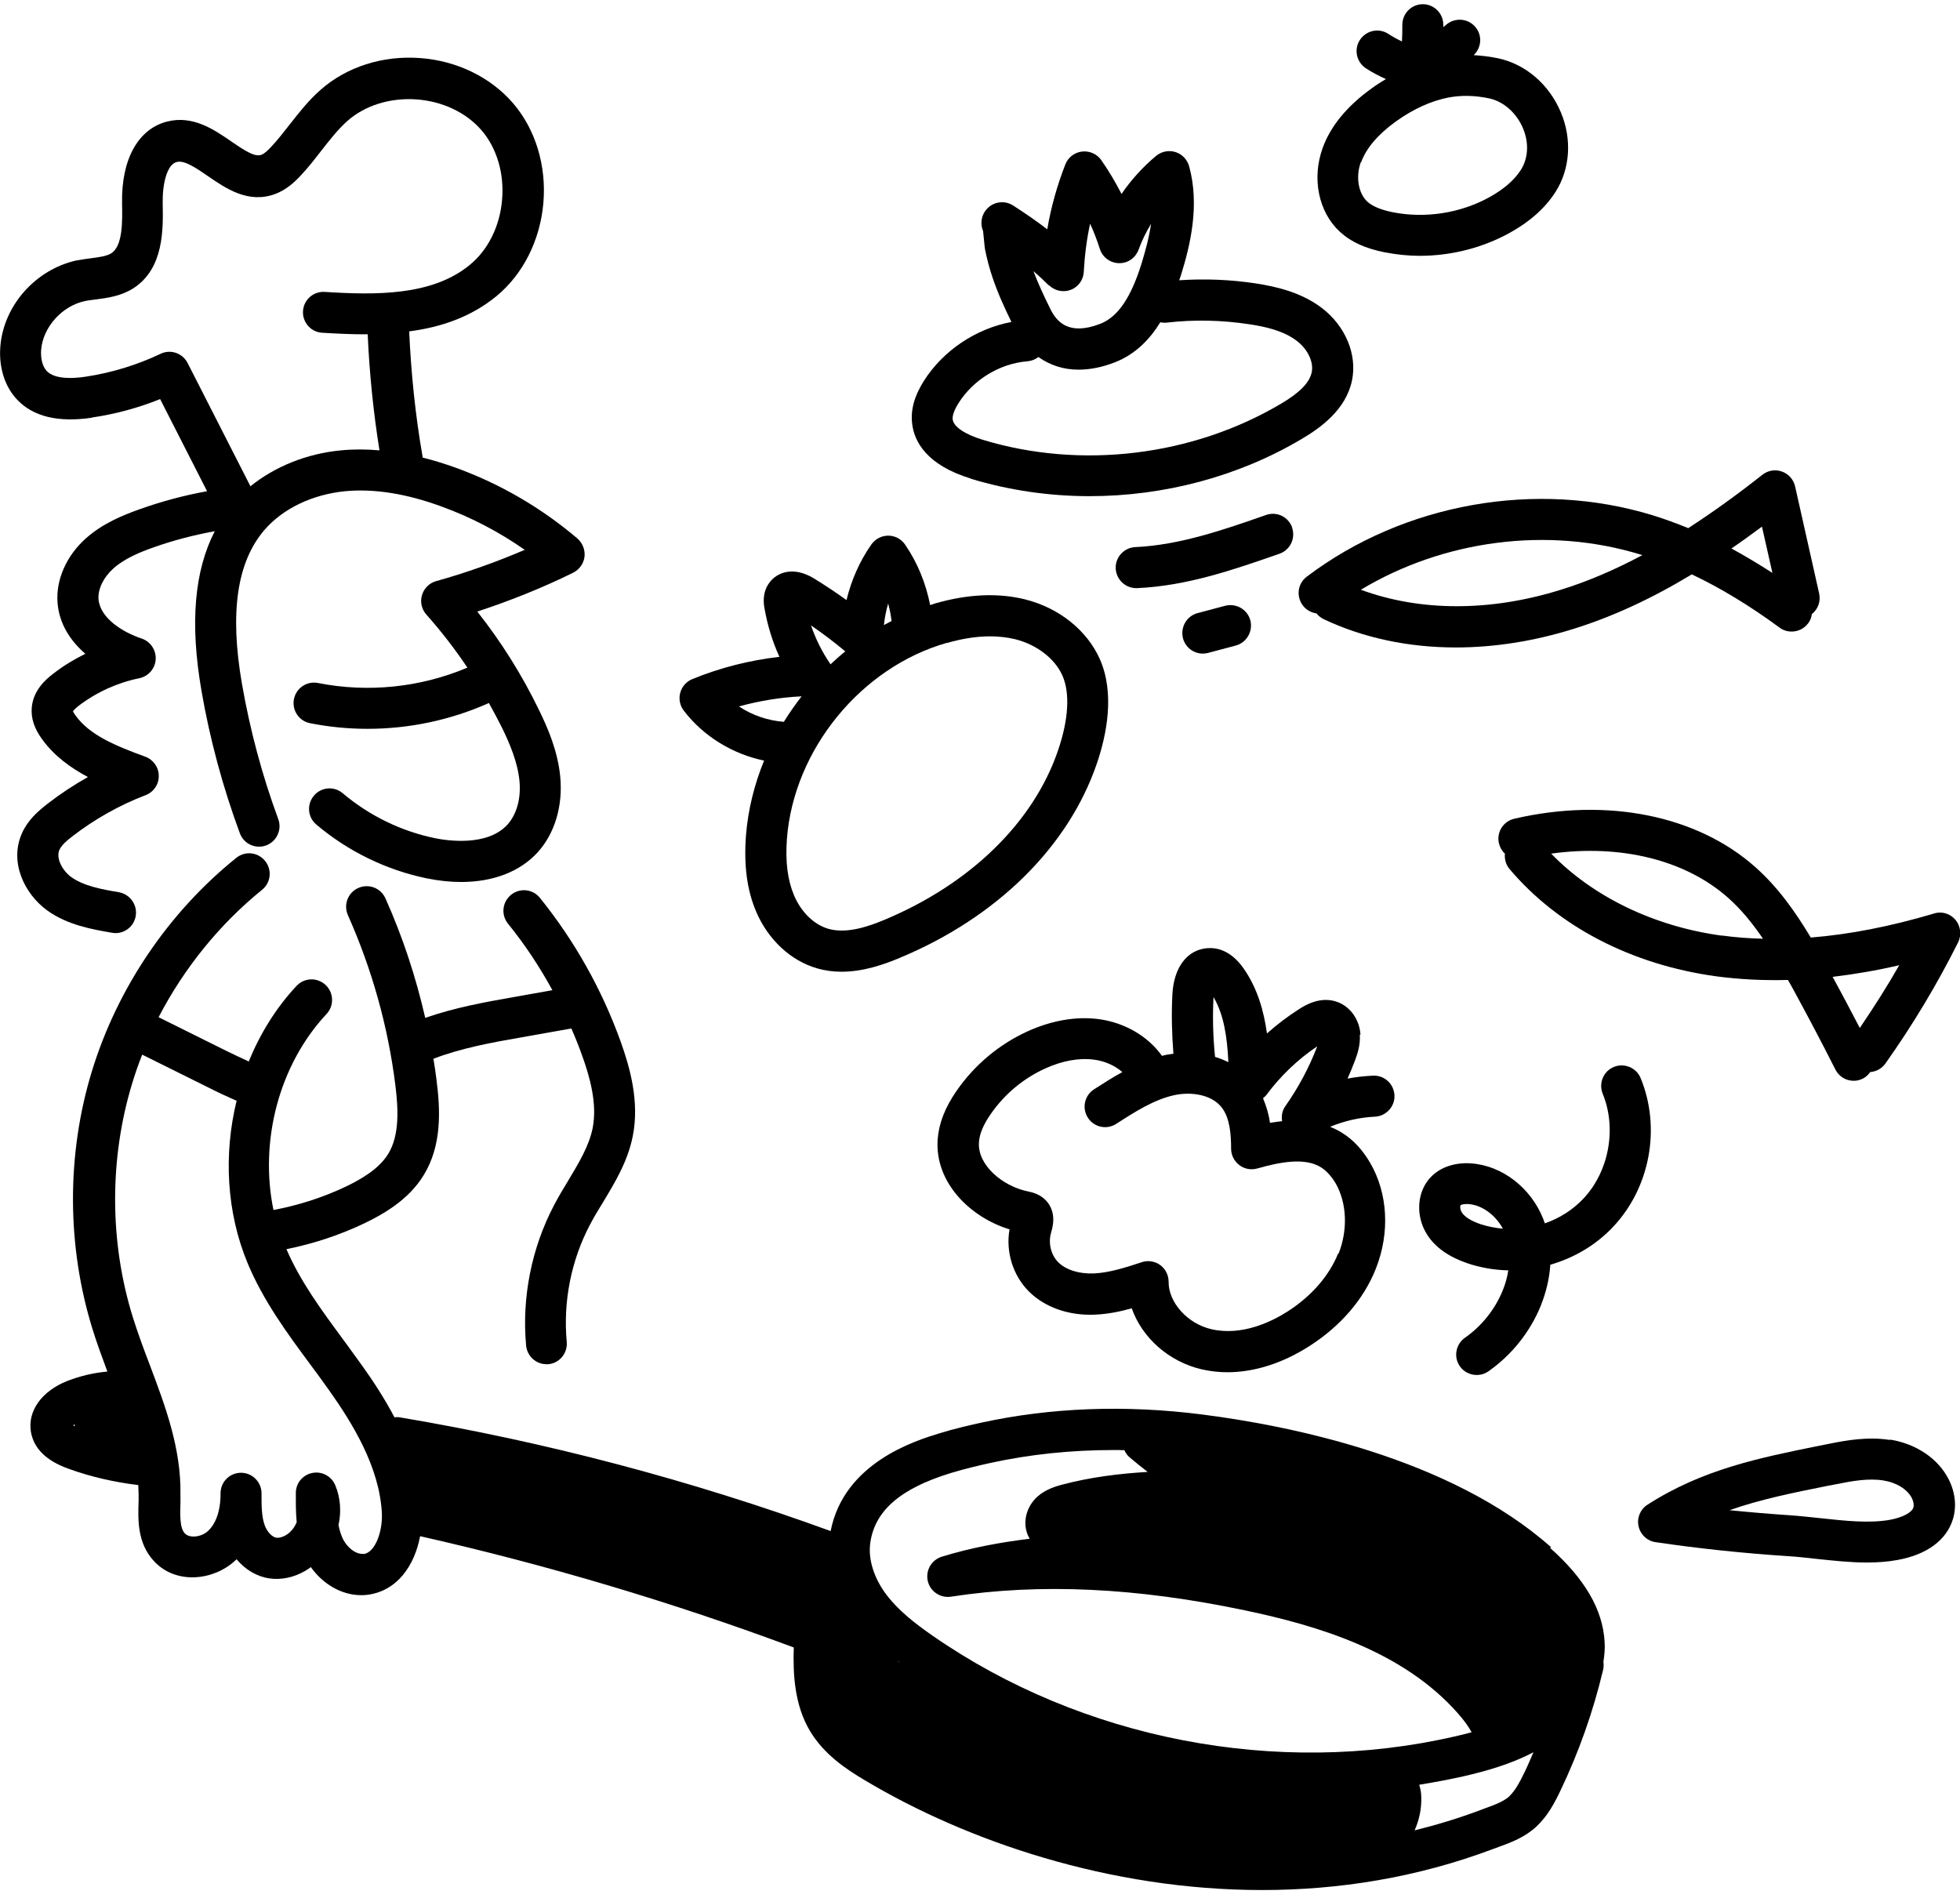 <svg xmlns="http://www.w3.org/2000/svg" width="158" height="153" viewBox="0 0 158 153" fill="none"><g clip-path="url(#clip0_259_2856)"><path d="M132.254 86.908C131.909 86.067 130.932 85.668 130.093 86.012C129.254 86.357 128.855 87.322 129.199 88.176C130.341 90.96 129.708 94.432 127.644 96.623C126.791 97.533 125.717 98.208 124.534 98.622C124.492 98.511 124.451 98.387 124.41 98.277C123.419 95.755 121.08 93.95 118.575 93.785C117.323 93.702 116.209 94.06 115.438 94.791C114.213 95.962 114.062 98.001 115.053 99.545C115.699 100.551 116.773 101.309 118.231 101.819C119.318 102.191 120.447 102.384 121.589 102.411C121.506 102.949 121.355 103.5 121.135 104.037C120.516 105.553 119.442 106.904 118.094 107.841C117.351 108.364 117.158 109.398 117.681 110.142C117.997 110.597 118.52 110.845 119.043 110.845C119.374 110.845 119.704 110.749 119.993 110.542C121.85 109.246 123.35 107.372 124.204 105.264C124.644 104.161 124.905 103.045 124.974 101.956C126.887 101.405 128.662 100.372 130.052 98.883C133.024 95.728 133.905 90.904 132.254 86.908ZM119.318 98.677C118.575 98.415 118.066 98.098 117.832 97.726C117.695 97.505 117.695 97.23 117.736 97.161C117.764 97.133 117.915 97.064 118.218 97.064C118.259 97.064 118.314 97.064 118.355 97.064C119.456 97.133 120.543 97.933 121.149 99.049C120.529 98.994 119.91 98.87 119.318 98.677Z" fill="black"></path><path d="M152.344 116.081C150.611 115.806 148.89 116.095 147.418 116.398L146.647 116.55C141.804 117.528 137.235 118.452 132.804 121.304C132.226 121.676 131.937 122.365 132.089 123.041C132.24 123.716 132.777 124.226 133.465 124.322C137.001 124.846 140.593 125.218 144.171 125.452C144.914 125.494 145.684 125.59 146.469 125.673C147.79 125.811 149.138 125.962 150.487 125.962C151.326 125.962 152.152 125.907 152.977 125.755C155.317 125.328 156.899 124.171 157.422 122.489C157.739 121.47 157.628 120.326 157.092 119.265C156.252 117.597 154.491 116.398 152.372 116.054L152.344 116.081ZM154.243 121.525C154.119 121.938 153.376 122.324 152.372 122.517C150.693 122.82 148.712 122.6 146.799 122.393C145.973 122.31 145.161 122.214 144.363 122.159C142.726 122.048 141.074 121.911 139.423 121.745C141.886 120.877 144.473 120.353 147.294 119.788L148.079 119.637C149.317 119.389 150.624 119.155 151.821 119.347C152.881 119.513 153.762 120.064 154.119 120.767C154.257 121.042 154.298 121.332 154.243 121.511V121.525Z" fill="black"></path><path d="M109.672 83.408C109.59 82.195 108.86 81.161 107.815 80.776C106.439 80.266 105.173 81.065 104.76 81.327C103.824 81.919 102.957 82.581 102.132 83.311C101.884 81.506 101.361 79.646 100.233 78.047C99.228 76.628 98.113 76.38 97.357 76.435C95.705 76.545 94.618 77.978 94.508 80.183C94.425 81.768 94.467 83.366 94.591 84.951C94.398 84.979 94.205 84.992 94.013 85.034C93.903 85.061 93.779 85.089 93.669 85.117C92.54 83.532 90.655 82.429 88.55 82.154C86.747 81.919 84.779 82.264 82.853 83.132C80.555 84.179 78.573 85.833 77.128 87.914C76.179 89.278 75.683 90.56 75.587 91.855C75.34 95.328 78.216 98.139 81.38 99.104C81.064 100.895 81.642 102.797 82.922 104.092C84.188 105.374 86.142 106.077 88.261 105.98C89.293 105.939 90.297 105.732 91.233 105.47C92.059 107.827 94.205 109.77 96.875 110.39C97.549 110.542 98.237 110.624 98.939 110.624C101.099 110.624 103.37 109.908 105.53 108.53C108.076 106.904 109.934 104.74 110.911 102.273C112.053 99.393 111.888 96.196 110.443 93.729C109.837 92.696 109.094 91.883 108.2 91.332C107.883 91.125 107.553 90.973 107.223 90.835C108.365 90.367 109.59 90.078 110.828 90.022C111.736 89.981 112.452 89.209 112.411 88.3C112.369 87.39 111.613 86.674 110.691 86.715C110.003 86.743 109.301 86.825 108.627 86.949C108.833 86.495 109.026 86.026 109.204 85.558C109.452 84.91 109.672 84.207 109.617 83.408H109.672ZM106.177 84.359C106.177 84.359 106.177 84.359 106.177 84.372C105.53 86.067 104.663 87.68 103.618 89.168C103.356 89.526 103.287 89.967 103.356 90.381C103.026 90.422 102.709 90.463 102.379 90.519C102.283 89.857 102.09 89.182 101.815 88.534C101.911 88.451 101.994 88.382 102.076 88.286C103.205 86.756 104.608 85.406 106.191 84.345L106.177 84.359ZM97.824 80.376C98.664 81.809 98.925 83.601 99.022 85.626C98.678 85.461 98.32 85.309 97.948 85.199C97.783 83.601 97.742 81.988 97.824 80.39V80.376ZM107.87 101.047C107.154 102.838 105.709 104.506 103.783 105.732C102.558 106.518 100.136 107.73 97.645 107.152C95.733 106.711 94.192 105.002 94.205 103.334C94.205 102.797 93.958 102.301 93.531 101.984C93.242 101.777 92.898 101.667 92.554 101.667C92.375 101.667 92.21 101.695 92.045 101.75C90.751 102.177 89.43 102.604 88.164 102.659C86.967 102.701 85.921 102.37 85.302 101.75C84.724 101.171 84.49 100.22 84.724 99.393C84.862 98.911 85.192 97.781 84.367 96.83C83.857 96.251 83.183 96.113 82.853 96.044C80.844 95.631 78.78 93.936 78.917 92.076C78.959 91.4 79.275 90.656 79.88 89.788C80.981 88.203 82.495 86.936 84.256 86.136C85.619 85.516 86.967 85.268 88.164 85.42C89.059 85.53 89.871 85.902 90.476 86.426C89.664 86.867 88.907 87.363 88.192 87.817C87.421 88.314 87.201 89.333 87.697 90.105C88.192 90.877 89.21 91.097 89.981 90.601C91.495 89.623 93.063 88.617 94.728 88.272C96.008 88.01 97.659 88.217 98.485 89.278C99.159 90.146 99.242 91.511 99.242 92.599C99.242 93.123 99.49 93.605 99.902 93.922C100.315 94.239 100.852 94.336 101.347 94.198C103.15 93.688 105.186 93.275 106.507 94.115C106.934 94.391 107.333 94.832 107.663 95.383C108.571 96.954 108.668 99.131 107.911 101.047H107.87Z" fill="black"></path><path d="M104.168 42.534C103.865 41.665 102.929 41.211 102.062 41.514C98.636 42.713 95.1 43.939 91.522 44.105C90.614 44.146 89.898 44.918 89.939 45.827C89.981 46.709 90.71 47.412 91.591 47.412C91.618 47.412 91.645 47.412 91.659 47.412C95.719 47.233 99.489 45.91 103.136 44.642C104.003 44.339 104.457 43.402 104.154 42.534H104.168Z" fill="black"></path><path d="M98.773 48.832L96.544 49.424C95.663 49.658 95.141 50.554 95.361 51.45C95.553 52.194 96.228 52.69 96.957 52.69C97.095 52.69 97.232 52.676 97.384 52.635L99.613 52.042C100.494 51.808 101.016 50.899 100.796 50.017C100.562 49.135 99.668 48.611 98.773 48.832Z" fill="black"></path><path d="M61.606 61.289C60.808 63.232 60.299 65.272 60.133 67.367C59.955 69.764 60.216 71.763 60.959 73.499C61.922 75.759 63.752 77.454 65.858 78.06C66.518 78.253 67.193 78.336 67.839 78.336C69.573 78.336 71.225 77.771 72.559 77.206C80.362 73.954 86.141 68.249 88.425 61.537C89.21 59.236 89.884 55.901 88.659 53.131C87.627 50.816 85.384 49.011 82.646 48.322C80.486 47.784 78.05 47.881 75.408 48.639C75.27 48.68 75.133 48.735 74.981 48.777C74.637 47.026 73.963 45.359 72.958 43.898C72.656 43.457 72.147 43.182 71.61 43.182C71.059 43.182 70.564 43.444 70.248 43.885C69.298 45.235 68.624 46.778 68.239 48.377C67.385 47.757 66.505 47.178 65.61 46.627C63.931 45.607 62.624 46.158 62.032 46.958C61.413 47.784 61.565 48.708 61.633 49.066C61.867 50.403 62.266 51.712 62.831 52.952C60.422 53.228 58.069 53.82 55.813 54.744C55.331 54.937 54.973 55.35 54.836 55.846C54.698 56.342 54.808 56.88 55.125 57.293C56.707 59.36 59.06 60.793 61.606 61.317V61.289ZM76.33 51.836C77.568 51.478 78.738 51.298 79.811 51.298C80.527 51.298 81.215 51.381 81.848 51.533C83.582 51.974 85.04 53.09 85.646 54.468C86.265 55.86 86.141 57.996 85.302 60.462C83.334 66.278 78.229 71.253 71.307 74.147C69.959 74.712 68.239 75.29 66.78 74.877C65.624 74.546 64.592 73.54 64.014 72.19C63.491 70.963 63.298 69.461 63.436 67.615C63.986 60.435 69.408 53.793 76.33 51.822V51.836ZM71.885 50.058C71.679 50.168 71.459 50.279 71.252 50.389C71.321 49.796 71.431 49.218 71.596 48.653C71.72 49.107 71.816 49.576 71.871 50.058H71.885ZM68.142 52.511C67.729 52.842 67.33 53.2 66.945 53.558C66.945 53.545 66.931 53.517 66.918 53.503C66.271 52.553 65.748 51.505 65.376 50.416C66.326 51.064 67.248 51.767 68.142 52.511ZM64.619 56.135C64.11 56.797 63.629 57.472 63.188 58.189C61.895 58.092 60.643 57.665 59.569 56.949C61.221 56.494 62.927 56.218 64.619 56.135Z" fill="black"></path><path d="M78.258 38.593C81.354 39.53 84.588 39.998 87.835 39.998C93.821 39.998 99.821 38.427 104.94 35.382C106.439 34.5 108.49 33.039 108.985 30.683C109.426 28.588 108.462 26.273 106.536 24.812C104.857 23.544 102.848 23.103 101.279 22.855C99.215 22.538 97.137 22.455 95.059 22.593C95.101 22.469 95.156 22.331 95.197 22.194C95.954 19.754 96.725 16.557 95.858 13.402C95.706 12.864 95.293 12.423 94.757 12.258C94.22 12.092 93.642 12.203 93.202 12.561C92.128 13.457 91.193 14.49 90.408 15.634C89.927 14.697 89.39 13.787 88.784 12.919C88.441 12.423 87.849 12.148 87.23 12.216C86.624 12.285 86.101 12.685 85.881 13.25C85.221 14.945 84.725 16.695 84.422 18.487C83.583 17.839 82.661 17.205 81.656 16.557C80.886 16.075 79.868 16.296 79.372 17.081C79.07 17.563 79.042 18.142 79.248 18.624C79.276 18.845 79.303 19.231 79.331 19.438C79.359 19.768 79.386 20.03 79.413 20.14C79.565 20.898 79.771 21.67 80.019 22.4C80.432 23.627 80.982 24.826 81.533 25.956C78.67 26.493 76.028 28.257 74.473 30.71C73.689 31.95 73.386 33.094 73.538 34.21C73.717 35.602 74.694 37.49 78.258 38.579V38.593ZM84.56 22.993C85.028 23.448 85.716 23.599 86.321 23.365C86.927 23.131 87.34 22.552 87.367 21.904C87.436 20.595 87.601 19.3 87.876 18.032C88.179 18.693 88.441 19.369 88.661 20.071C88.881 20.747 89.5 21.201 90.202 21.215C90.931 21.229 91.537 20.788 91.784 20.127C92.046 19.396 92.39 18.707 92.789 18.046C92.624 19.176 92.321 20.264 92.032 21.215C91.165 24.013 90.106 25.556 88.688 26.107C86.115 27.099 85.165 25.901 84.67 24.908C84.12 23.792 83.666 22.814 83.308 21.863C83.748 22.235 84.161 22.621 84.546 23.007L84.56 22.993ZM77.267 32.502C78.464 30.6 80.597 29.304 82.826 29.125C83.156 29.098 83.459 28.974 83.707 28.781C84.643 29.442 85.73 29.8 86.941 29.8C87.863 29.8 88.853 29.608 89.872 29.208C91.537 28.56 92.693 27.348 93.532 25.983C93.697 26.011 93.849 26.025 94.027 26.011C96.27 25.749 98.541 25.804 100.77 26.149C101.954 26.328 103.44 26.645 104.527 27.472C105.421 28.147 105.917 29.194 105.738 30.021C105.559 30.848 104.774 31.661 103.247 32.557C96.119 36.773 87.133 37.862 79.207 35.45C77.776 35.01 76.882 34.403 76.799 33.824C76.772 33.604 76.826 33.204 77.253 32.529L77.267 32.502Z" fill="black"></path><path d="M111.668 20.347C112.59 20.526 113.525 20.623 114.461 20.623C116.993 20.623 119.539 19.975 121.741 18.749C123.351 17.853 124.575 16.751 125.387 15.483C126.571 13.636 126.736 11.225 125.827 9.061C124.878 6.801 122.979 5.161 120.736 4.693C120.075 4.555 119.429 4.486 118.796 4.445C119.415 3.866 119.511 2.887 118.961 2.212C118.397 1.495 117.351 1.385 116.635 1.95L116.346 2.184C116.346 2.184 116.346 2.06 116.346 1.992C116.346 1.082 115.603 0.338 114.695 0.338C113.787 0.338 113.044 1.082 113.044 2.005C113.044 2.446 113.044 2.887 113.016 3.342C112.631 3.163 112.259 2.956 111.902 2.722C111.131 2.226 110.113 2.46 109.617 3.232C109.122 4.004 109.356 5.023 110.127 5.519C110.636 5.85 111.172 6.126 111.723 6.374C111.337 6.608 110.952 6.842 110.581 7.118C108.585 8.551 107.251 10.177 106.618 11.941C105.737 14.394 106.287 17.095 108.007 18.68C108.902 19.507 110.058 20.03 111.654 20.347H111.668ZM109.727 13.071C110.14 11.941 111.076 10.839 112.507 9.805C113.924 8.785 115.356 8.138 116.759 7.862C117.791 7.669 118.865 7.683 120.048 7.931C121.204 8.179 122.25 9.102 122.773 10.343C123.268 11.528 123.199 12.754 122.594 13.705C122.071 14.518 121.245 15.235 120.117 15.869C117.777 17.178 114.915 17.633 112.273 17.109C111.324 16.916 110.649 16.64 110.223 16.255C109.494 15.579 109.273 14.242 109.7 13.071H109.727Z" fill="black"></path><path d="M7.404 33.66C9.289 33.384 11.133 32.888 12.908 32.172L16.693 39.599C14.863 39.93 13.06 40.412 11.312 41.032C9.909 41.529 8.285 42.19 6.936 43.389C5.354 44.794 4.501 46.738 4.638 48.57C4.762 50.279 5.67 51.657 6.881 52.705C5.987 53.145 5.12 53.669 4.336 54.276C3.62 54.813 2.671 55.695 2.56 57.045C2.492 57.886 2.753 58.713 3.386 59.581C4.363 60.945 5.712 61.91 7.088 62.64C5.959 63.274 4.872 63.991 3.84 64.79C3.042 65.41 2.244 66.113 1.776 67.16C0.716 69.517 1.996 72.08 3.799 73.389C5.436 74.574 7.432 74.919 9.028 75.195C9.124 75.208 9.221 75.222 9.317 75.222C10.101 75.222 10.803 74.657 10.941 73.844C11.092 72.948 10.487 72.094 9.592 71.928C8.202 71.694 6.757 71.432 5.739 70.702C5.037 70.192 4.487 69.186 4.79 68.511C4.955 68.139 5.395 67.753 5.849 67.409C7.638 66.03 9.62 64.914 11.739 64.101C12.386 63.853 12.812 63.233 12.798 62.544C12.798 61.855 12.358 61.235 11.711 61.001C9.303 60.118 7.212 59.264 6.069 57.652C5.959 57.486 5.904 57.39 5.877 57.335C5.932 57.266 6.056 57.128 6.345 56.894C7.776 55.805 9.468 55.033 11.23 54.675C11.959 54.524 12.509 53.904 12.551 53.145C12.592 52.401 12.124 51.712 11.422 51.478C9.895 50.968 8.065 49.838 7.941 48.295C7.886 47.482 8.34 46.545 9.138 45.828C10.046 45.015 11.298 44.505 12.399 44.119C13.995 43.554 15.647 43.127 17.312 42.824C15.661 46.035 15.303 50.252 16.238 55.667C16.913 59.581 17.959 63.453 19.335 67.174C19.651 68.029 20.601 68.47 21.454 68.153C22.307 67.836 22.747 66.885 22.431 66.03C21.124 62.489 20.147 58.823 19.5 55.102C18.509 49.37 19.101 45.318 21.302 42.741C22.789 41.005 25.169 39.861 27.825 39.599C30.151 39.379 32.765 39.792 35.614 40.84C37.994 41.708 40.237 42.879 42.301 44.326C39.976 45.318 37.581 46.173 35.159 46.848C34.609 46.999 34.182 47.427 34.017 47.978C33.852 48.529 33.99 49.122 34.375 49.549C35.572 50.899 36.673 52.319 37.678 53.821C33.894 55.419 29.683 55.86 25.637 55.061C24.743 54.882 23.876 55.461 23.697 56.356C23.518 57.252 24.096 58.12 24.99 58.3C26.518 58.603 28.073 58.754 29.628 58.754C32.985 58.754 36.329 58.051 39.411 56.673C39.769 57.321 40.127 57.983 40.457 58.644C41.077 59.912 41.723 61.414 41.875 62.944C42.012 64.363 41.654 65.645 40.911 66.471C39.288 68.263 36.04 67.767 35.077 67.574C32.339 67.009 29.765 65.755 27.632 63.95C26.931 63.357 25.898 63.44 25.307 64.142C24.715 64.845 24.798 65.879 25.5 66.471C28.059 68.635 31.141 70.137 34.416 70.812C35.38 71.005 36.302 71.102 37.169 71.102C39.742 71.102 41.93 70.275 43.361 68.69C44.723 67.174 45.384 64.969 45.163 62.627C44.971 60.587 44.186 58.727 43.43 57.197C42.067 54.386 40.402 51.74 38.476 49.301C41.118 48.433 43.705 47.399 46.196 46.173C46.691 45.925 47.049 45.442 47.117 44.891C47.186 44.34 46.966 43.788 46.553 43.416C43.636 40.936 40.347 39.02 36.756 37.711C35.834 37.38 34.939 37.105 34.059 36.884C34.059 36.843 34.059 36.816 34.059 36.774C33.481 33.467 33.137 30.077 32.985 26.714C35.517 26.384 37.953 25.571 40.017 23.876C42.164 22.112 43.54 19.369 43.801 16.379C44.063 13.389 43.182 10.453 41.379 8.345C39.577 6.236 36.825 4.886 33.838 4.679C30.852 4.459 27.935 5.396 25.857 7.229C24.866 8.097 24.096 9.089 23.339 10.054C22.83 10.701 22.362 11.308 21.839 11.859C21.633 12.079 21.316 12.396 21.069 12.479C20.546 12.672 19.775 12.176 18.647 11.404C17.271 10.453 15.564 9.282 13.5 9.792C11.147 10.371 9.771 12.837 9.84 16.379C9.867 17.826 9.909 19.81 8.973 20.417C8.601 20.651 7.996 20.734 7.349 20.816C6.95 20.871 6.551 20.927 6.166 20.995C2.863 21.726 0.29 24.634 0.028 27.927C-0.109 29.608 0.386 31.179 1.391 32.227C2.684 33.591 4.707 34.073 7.404 33.674V33.66ZM3.317 28.189C3.469 26.37 5.01 24.661 6.826 24.275C7.129 24.206 7.432 24.179 7.748 24.137C8.684 24.013 9.743 23.876 10.748 23.242C13.225 21.643 13.156 18.474 13.115 16.365C13.087 14.918 13.431 13.251 14.257 13.058C14.876 12.906 15.784 13.526 16.748 14.188C18.192 15.18 19.995 16.434 22.156 15.649C23.064 15.318 23.724 14.698 24.206 14.188C24.839 13.526 25.376 12.823 25.912 12.134C26.6 11.252 27.247 10.426 28.004 9.75C29.421 8.496 31.458 7.863 33.577 8.014C35.696 8.166 37.609 9.089 38.834 10.522C40.058 11.955 40.664 14.009 40.471 16.131C40.292 18.239 39.343 20.155 37.87 21.354C34.843 23.862 30.247 23.793 26.174 23.531C25.265 23.476 24.481 24.165 24.426 25.075C24.371 25.984 25.059 26.77 25.967 26.825C27.165 26.893 28.389 26.962 29.641 26.949C29.779 30.077 30.096 33.219 30.591 36.306C29.518 36.209 28.472 36.209 27.481 36.306C24.715 36.568 22.156 37.615 20.188 39.2L15.124 29.264C14.711 28.465 13.748 28.134 12.95 28.52C11.037 29.429 9 30.049 6.909 30.366C5.822 30.532 4.404 30.573 3.771 29.912C3.427 29.553 3.262 28.905 3.317 28.175V28.189Z" fill="black"></path><path d="M125.044 124.735C116.925 117.514 103.935 114.923 96.903 114.028C90.725 113.242 84.725 113.463 79.097 114.689C78.161 114.896 76.937 115.172 75.698 115.557C73.758 116.15 68.033 117.928 66.96 123.426C55.718 119.333 44.035 116.246 32.242 114.262C32.091 114.234 31.939 114.234 31.802 114.262C31.003 112.746 30.095 111.354 29.228 110.142C28.719 109.425 28.196 108.722 27.687 108.019C25.898 105.594 24.206 103.293 23.091 100.702C25.279 100.261 27.412 99.558 29.421 98.594C30.866 97.891 32.93 96.747 34.155 94.735C35.627 92.337 35.503 89.498 35.187 87.045C35.118 86.48 35.035 85.915 34.939 85.35C37.182 84.496 39.631 84.041 42.026 83.628L46.058 82.911C46.374 83.628 46.663 84.358 46.925 85.088C47.53 86.77 48.163 88.947 47.778 90.931C47.489 92.378 46.663 93.743 45.796 95.19C45.411 95.824 45.012 96.485 44.654 97.174C42.851 100.605 42.053 104.616 42.411 108.474C42.494 109.329 43.209 109.976 44.049 109.976C44.104 109.976 44.159 109.976 44.2 109.976C45.108 109.894 45.769 109.081 45.686 108.171C45.383 104.946 46.044 101.598 47.558 98.731C47.874 98.125 48.232 97.532 48.617 96.912C49.594 95.286 50.612 93.605 51.011 91.579C51.562 88.796 50.778 86.053 50.035 83.972C48.521 79.769 46.333 75.869 43.526 72.383C42.948 71.666 41.916 71.556 41.2 72.135C40.485 72.713 40.374 73.747 40.952 74.464C42.315 76.145 43.498 77.936 44.53 79.824L41.434 80.376C39.067 80.789 36.645 81.23 34.279 82.057C33.522 78.749 32.462 75.525 31.072 72.424C30.701 71.584 29.724 71.211 28.884 71.584C28.045 71.956 27.673 72.934 28.045 73.775C29.985 78.129 31.279 82.746 31.87 87.472C32.104 89.361 32.228 91.496 31.292 93.026C30.522 94.28 29.008 95.107 27.935 95.631C26.063 96.526 24.082 97.16 22.045 97.546C20.903 92.02 22.472 85.86 26.325 81.74C26.944 81.078 26.916 80.031 26.242 79.397C25.568 78.777 24.536 78.805 23.903 79.48C22.252 81.244 20.972 83.325 20.05 85.571C19.445 85.295 18.839 85.006 18.192 84.689L12.784 82.002C14.835 78.06 17.683 74.519 21.123 71.735C21.839 71.156 21.949 70.123 21.371 69.406C20.793 68.69 19.761 68.579 19.045 69.158C13.582 73.554 9.454 79.659 7.404 86.37C5.354 93.081 5.381 100.454 7.459 107.151C7.817 108.309 8.243 109.453 8.656 110.569C7.555 110.665 6.454 110.927 5.422 111.327C3.372 112.14 2.216 113.738 2.491 115.42C2.712 116.756 3.73 117.762 5.505 118.396C7.321 119.058 9.22 119.485 11.147 119.719C11.147 119.953 11.174 120.201 11.174 120.45V120.987C11.119 122.517 11.064 124.405 12.413 125.851C14.202 127.781 17.229 127.395 18.922 125.838C18.977 125.796 19.018 125.741 19.073 125.7C19.775 126.541 20.697 127.092 21.715 127.243C22.651 127.381 23.669 127.174 24.577 126.651C24.742 126.554 24.907 126.444 25.059 126.334C26.05 127.726 27.563 128.594 29.105 128.594C29.27 128.594 29.448 128.594 29.614 128.566C32.022 128.263 33.425 126.196 33.866 123.84C44.062 126.141 54.19 129.159 63.988 132.811C63.919 134.919 64.029 137.455 65.323 139.591C66.423 141.396 68.102 142.567 69.767 143.546C77.927 148.41 89.418 152.365 101.733 152.365C107.871 152.365 114.2 151.387 120.434 149.03L120.806 148.893C121.796 148.534 122.911 148.121 123.847 147.253C124.769 146.398 125.333 145.31 125.787 144.359C127.273 141.258 128.429 137.978 129.227 134.63C129.282 134.409 129.282 134.175 129.255 133.968C129.337 133.431 129.392 132.88 129.351 132.342C129.2 129.751 127.755 127.271 124.948 124.777L125.044 124.735ZM70.139 124.501C70.455 121.841 72.519 120.009 76.675 118.741C77.803 118.396 78.946 118.134 79.813 117.941C83.019 117.239 86.349 116.894 89.775 116.894C90.064 116.894 90.353 116.894 90.642 116.908C90.739 117.128 90.876 117.335 91.082 117.5C91.55 117.9 92.032 118.286 92.514 118.658C90.202 118.796 87.876 119.085 85.592 119.692C85.152 119.816 84.326 120.036 83.652 120.629C82.716 121.455 82.4 122.765 82.881 123.812C82.922 123.895 82.964 123.964 83.005 124.046C80.624 124.336 78.244 124.777 75.918 125.493C75.093 125.755 74.597 126.596 74.79 127.45C74.983 128.291 75.794 128.842 76.648 128.718C83.831 127.615 91.619 127.974 100.426 129.834C106.04 131.019 113.058 133.031 117.544 138.144C118.04 138.709 118.384 139.191 118.631 139.646C118.164 139.77 117.696 139.894 117.242 139.99C102.944 143.27 87.23 140.225 75.175 131.86C73.827 130.923 72.437 129.862 71.432 128.525C70.469 127.23 70.001 125.769 70.139 124.515V124.501ZM72.382 133.927C72.382 133.927 72.341 133.886 72.327 133.872C72.423 133.941 72.506 133.996 72.588 134.065C72.519 134.023 72.451 133.968 72.382 133.927ZM6.014 114.813C6.014 114.813 6.014 114.923 6.028 114.979C5.973 114.951 5.932 114.923 5.904 114.91C5.932 114.882 5.973 114.855 6 114.813H6.014ZM29.297 125.259C28.705 125.328 27.962 124.763 27.605 123.977C27.467 123.66 27.357 123.316 27.288 122.944C27.522 121.883 27.453 120.753 27.027 119.733C26.724 119.003 25.953 118.589 25.183 118.741C24.412 118.892 23.848 119.554 23.848 120.353C23.848 121.042 23.834 121.855 23.917 122.71C23.738 123.151 23.421 123.55 23.022 123.771C22.761 123.922 22.472 123.991 22.279 123.964C21.935 123.908 21.536 123.495 21.343 122.971C21.082 122.269 21.082 121.359 21.082 120.477C21.082 120.45 21.082 120.408 21.082 120.381C21.082 119.471 20.339 118.727 19.431 118.727C18.523 118.727 17.779 119.457 17.779 120.381C17.779 120.408 17.779 120.436 17.779 120.463C17.779 121.263 17.628 122.627 16.761 123.426C16.224 123.922 15.275 124.019 14.903 123.619C14.477 123.164 14.518 122.117 14.546 121.097V120.505C14.614 116.77 13.321 113.339 12.069 110.018C11.587 108.764 11.105 107.454 10.707 106.187C8.821 100.123 8.807 93.426 10.651 87.349C10.885 86.563 11.161 85.791 11.463 85.02L16.789 87.665C17.518 88.037 18.289 88.396 19.073 88.74C18.013 93.081 18.261 97.753 19.967 101.846C21.233 104.877 23.16 107.496 25.031 110.018C25.541 110.707 26.05 111.396 26.545 112.098C28.416 114.744 30.591 118.258 30.783 121.979C30.852 123.44 30.26 125.162 29.297 125.286V125.259ZM121.686 144.8C121.232 145.213 120.517 145.489 119.746 145.764L119.347 145.916C117.586 146.578 115.81 147.115 114.035 147.556C114.407 146.715 114.6 145.806 114.572 144.882C114.572 144.524 114.503 144.193 114.407 143.877C115.604 143.684 116.787 143.463 117.957 143.201C119.746 142.788 121.755 142.237 123.613 141.258C123.379 141.809 123.145 142.361 122.883 142.898C122.539 143.601 122.168 144.331 121.673 144.8H121.686Z" fill="black"></path><path d="M136.369 46.297C138.667 47.385 141.02 48.805 143.456 50.596C143.745 50.817 144.089 50.913 144.433 50.913C144.942 50.913 145.437 50.679 145.768 50.238C145.933 50.017 146.029 49.756 146.057 49.508C146.538 49.122 146.786 48.502 146.648 47.854L144.708 39.213C144.584 38.662 144.185 38.207 143.648 38.014C143.112 37.822 142.52 37.918 142.066 38.276C139.988 39.916 138.007 41.336 136.094 42.576C135.144 42.19 134.181 41.832 133.232 41.542C123.847 38.662 113.169 40.564 105.339 46.49C104.609 47.041 104.472 48.074 105.022 48.805C105.297 49.177 105.697 49.383 106.123 49.452C106.274 49.632 106.467 49.797 106.687 49.907C109.921 51.437 113.554 52.195 117.366 52.195C120.434 52.195 123.627 51.699 126.819 50.706C129.957 49.728 133.08 48.295 136.369 46.31V46.297ZM142.038 42.466L142.878 46.186C141.763 45.47 140.662 44.808 139.575 44.216C140.387 43.664 141.199 43.072 142.038 42.452V42.466ZM109.687 47.551C116.375 43.527 124.783 42.41 132.268 44.712C132.31 44.712 132.351 44.739 132.392 44.753C130.163 45.938 127.989 46.875 125.842 47.537C120.118 49.328 114.462 49.301 109.687 47.537V47.551Z" fill="black"></path><path d="M155.881 73.651C152.344 74.698 149.069 75.332 145.973 75.58C144.721 73.499 143.345 71.542 141.501 69.902C136.809 65.727 129.543 64.266 122.071 66.002C121.176 66.209 120.626 67.091 120.832 67.987C120.915 68.317 121.08 68.607 121.314 68.814C121.273 69.241 121.383 69.696 121.686 70.054C125.607 74.698 131.524 77.771 138.363 78.708C140.235 78.956 142.148 79.053 144.129 78.998C144.253 79.204 144.363 79.425 144.487 79.631C145.67 81.795 146.84 84.014 147.955 86.219C148.244 86.797 148.822 87.128 149.427 87.128C149.675 87.128 149.936 87.073 150.17 86.949C150.418 86.825 150.61 86.646 150.762 86.425C151.23 86.384 151.684 86.163 151.987 85.736C154.174 82.649 156.156 79.356 157.849 75.966C158.138 75.373 158.055 74.67 157.642 74.16C157.216 73.651 156.541 73.444 155.908 73.637L155.881 73.651ZM138.804 75.428C133.327 74.684 128.401 72.286 125.043 68.814C130.658 68.042 135.859 69.323 139.299 72.369C140.373 73.32 141.281 74.45 142.12 75.676C140.992 75.649 139.877 75.566 138.804 75.415V75.428ZM149.922 82.87C149.207 81.492 148.478 80.114 147.735 78.749C149.468 78.543 151.257 78.24 153.101 77.812C152.11 79.549 151.037 81.23 149.922 82.87Z" fill="black"></path></g><defs><clipPath id="clip0_259_2856"><rect width="158" height="152" fill="white" transform="translate(0 0.338)"></rect></clipPath></defs></svg>